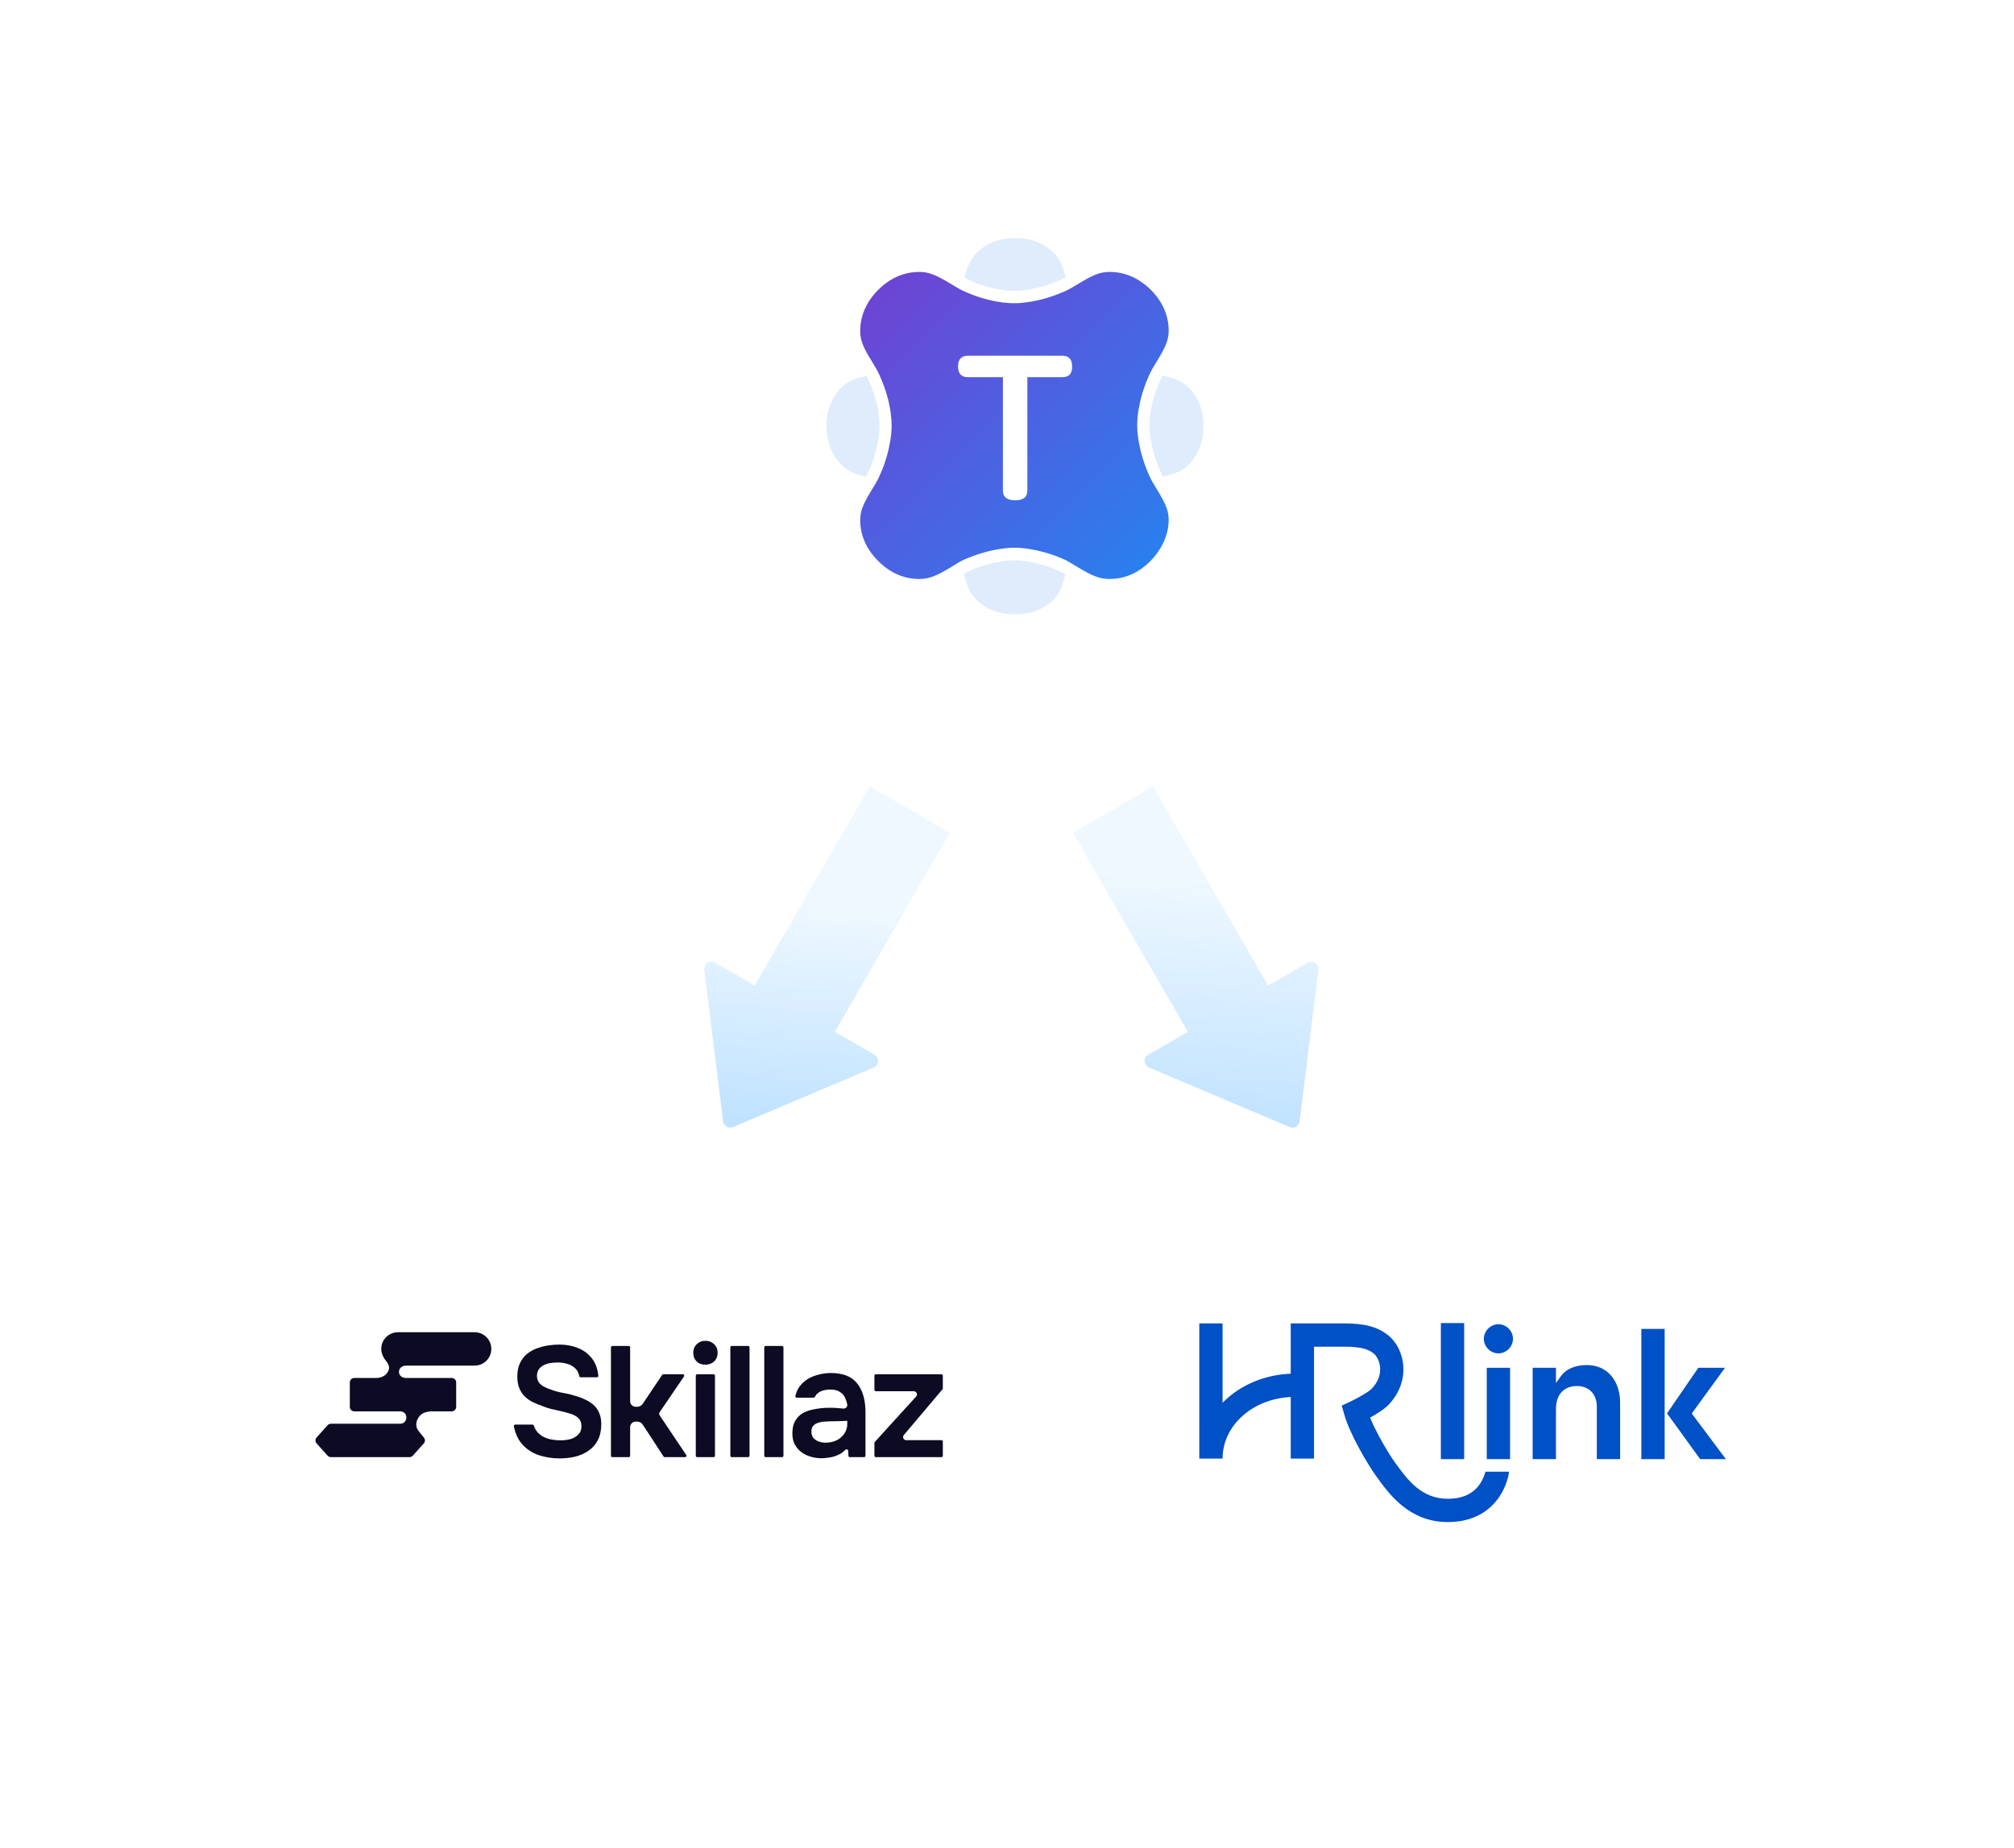 <?xml version="1.0" encoding="UTF-8"?> <svg xmlns="http://www.w3.org/2000/svg" width="557" height="511" viewBox="0 0 557 511" fill="none"><g filter="url(#filter0_d_309_100)"><path d="M340.097 42.887H219.317C211.248 42.887 204.707 49.428 204.707 57.497V178.277C204.707 186.346 211.248 192.887 219.317 192.887H340.097C348.166 192.887 354.707 186.346 354.707 178.277V57.497C354.707 49.428 348.166 42.887 340.097 42.887Z" fill="white"></path></g><path d="M306.847 75.207C304.254 75.207 302.274 76.049 298.488 78.341C296.536 79.531 295.895 79.879 294.963 80.343C291.643 81.852 288.439 82.867 285.352 83.389C284.216 83.593 283.168 83.709 282.207 83.796C281.537 83.854 281.071 83.854 280.576 83.854H280.547C279.993 83.854 279.556 83.854 278.886 83.796C277.925 83.738 276.877 83.622 275.741 83.418C272.683 82.867 269.479 81.91 266.188 80.343C265.256 79.908 264.673 79.56 262.722 78.37C258.906 76.078 256.897 75.207 254.276 75.207C250.023 75.207 246.208 76.89 243.004 80.053L242.771 80.256C239.626 83.506 237.907 87.277 237.907 91.572C237.907 94.154 238.752 96.098 241.082 99.87C242.276 101.843 242.626 102.452 243.062 103.38C244.606 106.717 245.625 109.938 246.15 112.984C246.324 114.116 246.47 115.16 246.528 116.089C246.587 116.756 246.587 117.191 246.587 117.713C246.587 118.178 246.587 118.671 246.528 119.309C246.441 120.267 246.354 121.34 246.121 122.443C245.596 125.489 244.606 128.739 243.062 132.017L242.713 132.714C242.305 133.468 242.043 133.961 241.053 135.557C238.752 139.329 237.907 141.273 237.907 143.826C237.907 148.062 239.596 151.834 242.771 155.055L242.946 155.229C246.15 158.42 249.994 160.132 254.276 160.132C257.013 160.132 259.198 159.175 263.159 156.766C265.139 155.548 265.401 155.374 266.159 154.997C269.479 153.488 272.712 152.501 275.77 151.95C276.906 151.776 277.954 151.631 278.916 151.544C279.585 151.486 280.051 151.486 280.547 151.486C281.013 151.486 281.508 151.486 282.148 151.544C283.11 151.631 284.129 151.718 285.265 151.95C288.323 152.472 291.527 153.43 294.876 154.968L294.905 154.997C295.662 155.403 295.925 155.577 297.905 156.766C301.866 159.175 304.051 160.132 306.817 160.132C311.041 160.132 314.798 158.478 318.031 155.316C321.205 152.095 323.215 148.033 323.215 143.797C323.215 141.215 322.341 139.242 320.04 135.47C318.817 133.526 318.497 132.888 318.031 131.959C316.516 128.652 315.526 125.431 314.973 122.385C314.798 121.224 314.652 120.209 314.565 119.251C314.536 118.584 314.506 118.12 314.506 117.626C314.506 117.104 314.536 116.64 314.565 116.002C314.652 115.044 314.74 114 314.973 112.897C315.497 109.821 316.487 106.601 318.031 103.293L318.118 103.148C318.526 102.249 318.875 101.668 320.04 99.783C322.341 96.011 323.215 94.038 323.215 91.484C323.215 87.219 321.497 83.448 318.351 80.227L318.176 80.053C314.943 76.919 311.128 75.207 306.847 75.207Z" fill="url(#paint0_linear_309_100)"></path><path d="M280.896 65.836H280.605C276.557 65.865 272.858 67.112 269.945 70.043C268.198 71.813 267.411 74.308 266.771 76.832L267.673 77.296C271.955 79.298 276.644 80.459 280.576 80.459C282.44 80.459 287.391 80.14 293.595 77.267L294.731 76.687C294.09 74.192 293.304 71.755 291.585 70.014C288.614 67.112 284.916 65.865 280.896 65.836Z" fill="#2A7FEE" fill-opacity="0.15"></path><path d="M239.625 103.931C237.062 104.57 234.558 105.324 232.781 107.094C229.868 109.995 228.616 113.68 228.587 117.713V117.974C228.616 122.007 229.868 125.721 232.781 128.651C234.528 130.392 236.946 131.234 239.451 131.872L240.062 130.711C243.033 124.27 243.266 119.164 243.266 117.742C243.266 115.914 242.946 110.982 240.062 104.773L239.625 103.931Z" fill="#2A7FEE" fill-opacity="0.15"></path><path d="M321.556 103.844L321.06 104.773C318.177 110.953 317.886 115.885 317.886 117.713C317.886 119.135 318.119 124.299 321.09 130.682L321.701 131.843C324.293 131.205 326.856 130.45 328.633 128.651C331.545 125.721 332.798 122.065 332.827 118.032V117.771C332.798 113.709 331.575 109.995 328.633 107.065C326.827 105.266 324.206 104.511 321.556 103.844Z" fill="#2A7FEE" fill-opacity="0.15"></path><path d="M280.546 154.967C279.118 154.967 274.051 155.199 267.672 158.101L266.565 158.739C267.235 161.321 268.051 163.875 269.886 165.703C272.798 168.633 276.497 169.881 280.546 169.91L280.837 169.939C284.885 169.91 288.555 168.662 291.467 165.732C293.244 163.962 294.001 161.437 294.642 158.884C294.205 158.623 293.768 158.362 293.361 158.159C287.04 155.199 281.973 154.967 280.546 154.967Z" fill="#2A7FEE" fill-opacity="0.15"></path><path fill-rule="evenodd" clip-rule="evenodd" d="M293.856 104.309H284.128V135.702C284.128 137.472 283.022 138.371 280.75 138.371C278.478 138.371 277.371 137.443 277.371 135.702V104.309H267.643C265.867 104.309 264.964 103.351 264.964 101.32C264.964 99.376 265.896 98.39 267.643 98.39H293.827C295.604 98.39 296.506 99.376 296.506 101.32C296.565 103.351 295.633 104.309 293.856 104.309Z" fill="white"></path><path fill-rule="evenodd" clip-rule="evenodd" d="M230.894 285.367L241.839 291.686C243.269 292.512 243.139 294.617 241.618 295.26L202.744 311.708C201.521 312.226 200.143 311.43 199.979 310.112L194.787 268.222C194.583 266.583 196.341 265.418 197.771 266.244L208.717 272.563L240.511 217.494L262.689 230.298L230.894 285.367Z" fill="url(#paint1_linear_309_100)"></path><path fill-rule="evenodd" clip-rule="evenodd" d="M350.697 272.563L318.902 217.494L296.725 230.298L328.519 285.367L317.574 291.686C316.144 292.512 316.274 294.617 317.795 295.26L356.67 311.708C357.892 312.226 359.27 311.43 359.434 310.112L364.627 268.222C364.83 266.583 363.072 265.418 361.642 266.244L350.697 272.563Z" fill="url(#paint2_linear_309_100)"></path><g filter="url(#filter1_d_309_100)"><path d="M482.39 340.313H322.61C314.541 340.313 308 346.854 308 354.923V418.39C308 426.459 314.541 433 322.61 433H482.39C490.459 433 497 426.459 497 418.39V354.923C497 346.854 490.459 340.313 482.39 340.313Z" fill="white"></path></g><path d="M409.25 410.48C407.388 413.163 404.42 414.524 400.429 414.524C393.022 414.524 389.163 409.15 385.756 404.409L385.728 404.37C383.792 401.676 380.628 396.214 378.907 392.076C380.649 391.118 382.792 389.8 384.012 388.528C386.91 385.507 388.365 381.717 388.11 377.856C387.883 374.416 386.317 371.221 383.925 369.309C381.003 366.974 377.494 366.022 371.817 366.022H363.409H356.973V379.925C350.353 380.193 344.2 382.552 339.534 386.635C339.04 387.067 338.569 387.514 338.118 387.974V366.02H331.682V403.403H338.118C338.118 398.901 340.125 394.666 343.771 391.477C347.271 388.416 351.92 386.627 356.975 386.368V403.403H363.411V372.456H371.818C376.581 372.456 378.499 373.207 379.911 374.336C380.709 374.974 381.569 376.442 381.691 378.281C381.786 379.72 381.461 381.894 379.371 384.072C378.452 385.03 375.355 386.739 373.551 387.59L371.075 388.761L371.833 391.392C373.4 396.825 378.333 405.1 380.504 408.123L380.532 408.16C384.191 413.256 389.722 420.956 400.43 420.956C408.188 420.956 412.384 417.253 414.54 414.145C416.808 410.877 417.268 407.646 417.312 407.286C417.318 407.238 417.327 407.154 417.34 407.029H410.811C410.627 407.765 410.189 409.127 409.25 410.48Z" fill="#0050C6"></path><path d="M404.938 365.925H398.492V403.556H404.938V365.925Z" fill="#0050C6"></path><path d="M417.631 378.29H411.186V403.554H417.631V378.29Z" fill="#0050C6"></path><path d="M414.407 366.247C412.224 366.247 410.379 368.092 410.379 370.276C410.379 372.46 412.224 374.305 414.407 374.305C416.591 374.305 418.436 372.46 418.436 370.276C418.438 368.092 416.591 366.247 414.407 366.247Z" fill="#0050C6"></path><path d="M438.821 377.538C435.717 377.538 433.153 378.613 431.787 380.485L430.322 382.492V378.29H423.877V403.554H430.322V389.685C430.322 385.71 432.495 383.336 436.132 383.336C439.466 383.336 441.62 385.574 441.62 389.038V403.552H448.065V387.855C448.065 382.721 445.207 377.538 438.821 377.538Z" fill="#0050C6"></path><path d="M460.382 367.537H453.937V403.554H460.382V367.537Z" fill="#0050C6"></path><path d="M467.875 390.929L477.077 378.29H469.685L461.048 390.9L470.208 403.556H477.319L467.875 390.929Z" fill="#0050C6"></path><g filter="url(#filter2_d_309_100)"><path d="M273.39 340.313H74.61C66.541 340.313 60 346.854 60 354.923V418.39C60 426.459 66.541 433 74.61 433H273.39C281.459 433 288 426.459 288 418.39V354.923C288 346.854 281.459 340.313 273.39 340.313Z" fill="white"></path></g><path d="M242.217 403.004C242.005 403.004 241.833 402.832 241.833 402.62V399.064C241.833 398.969 241.869 398.877 241.934 398.806L253.377 386.227C253.882 385.672 253.488 384.782 252.739 384.782H242.217C242.005 384.782 241.833 384.61 241.833 384.398V380.469C241.833 380.257 242.005 380.085 242.217 380.085H260.368C260.58 380.085 260.752 380.257 260.752 380.469V383.989C260.752 384.08 260.719 384.168 260.662 384.237L249.968 396.886C249.493 397.447 249.893 398.307 250.627 398.307H260.368C260.58 398.307 260.752 398.479 260.752 398.691V402.62C260.752 402.832 260.58 403.004 260.368 403.004H242.217Z" fill="#0C0B23"></path><path d="M227.23 403.308C226.158 403.308 225.143 403.163 224.186 402.873C223.229 402.584 222.374 402.163 221.621 401.612C220.867 401.032 220.258 400.322 219.794 399.481C219.359 398.611 219.142 397.597 219.142 396.437C219.142 394.958 219.432 393.755 220.011 392.827C220.591 391.871 221.374 391.146 222.359 390.653C223.374 390.16 224.52 389.827 225.795 389.653C227.072 389.45 227.76 389.348 229.796 389.348C230.911 389.348 232.204 389.463 233.148 389.567C233.846 389.644 234.459 389.099 234.316 388.411C234.184 387.775 233.985 387.165 233.798 386.739C233.478 385.985 232.971 385.391 232.276 384.956C231.608 384.521 230.739 384.303 229.666 384.303C228.97 384.303 228.317 384.39 227.709 384.564C227.13 384.709 226.622 384.956 226.187 385.304C225.85 385.568 225.593 385.903 225.417 386.307C225.35 386.458 225.206 386.565 225.041 386.565H220.336C220.098 386.565 219.917 386.351 219.969 386.118C220.191 385.12 220.567 384.254 221.099 383.521C221.737 382.651 222.504 381.941 223.404 381.39C224.331 380.839 225.346 380.433 226.448 380.172C227.55 379.882 228.666 379.737 229.796 379.737C233.131 379.737 235.552 380.694 237.059 382.607C238.596 384.521 239.364 387.203 239.364 390.653V402.62C239.364 402.832 239.192 403.004 238.98 403.004H235.035C234.83 403.004 234.661 402.842 234.651 402.637L234.591 401.257C234.573 400.871 234.047 400.712 233.783 400.992C233.292 401.511 232.745 401.921 232.145 402.221C231.218 402.685 230.319 402.975 229.449 403.091C228.579 403.236 227.84 403.308 227.23 403.308ZM228.274 399.003C229.434 399.003 230.464 398.786 231.363 398.351C232.261 397.916 232.971 397.307 233.493 396.524C234.045 395.741 234.32 394.842 234.32 393.828V392.961C234.32 392.961 232.174 393.076 231.006 393.076C229.838 393.076 228.752 393.117 228.057 393.175C227.39 393.204 226.782 393.32 226.23 393.523C225.68 393.697 225.23 393.973 224.883 394.35C224.563 394.726 224.404 395.263 224.404 395.959C224.404 396.655 224.578 397.22 224.926 397.655C225.303 398.09 225.781 398.423 226.36 398.655C226.97 398.887 227.607 399.003 228.274 399.003Z" fill="#0C0B23"></path><path d="M211.751 403.004C211.539 403.004 211.367 402.832 211.367 402.62V372.641C211.367 372.429 211.539 372.257 211.751 372.257H216.289C216.501 372.257 216.673 372.429 216.673 372.641V402.62C216.673 402.832 216.501 403.004 216.289 403.004H211.751Z" fill="#0C0B23"></path><path d="M202.371 403.004C202.159 403.004 201.987 402.832 201.987 402.62V372.641C201.987 372.429 202.159 372.257 202.371 372.257H206.909C207.121 372.257 207.293 372.429 207.293 372.641V402.62C207.293 402.832 207.121 403.004 206.909 403.004H202.371Z" fill="#0C0B23"></path><path d="M192.811 403.004C192.599 403.004 192.427 402.833 192.427 402.621V380.469C192.427 380.257 192.599 380.085 192.811 380.085H197.349C197.561 380.085 197.733 380.257 197.733 380.469V402.621C197.733 402.833 197.561 403.004 197.349 403.004H192.811ZM195.08 377.433C194.065 377.433 193.254 377.128 192.645 376.519C192.036 375.91 191.731 375.113 191.731 374.127C191.731 373.171 192.05 372.388 192.688 371.779C193.326 371.141 194.123 370.822 195.08 370.822C196.008 370.822 196.805 371.127 197.472 371.735C198.139 372.344 198.472 373.142 198.472 374.127C198.472 375.113 198.153 375.91 197.516 376.519C196.878 377.128 196.066 377.433 195.08 377.433Z" fill="#0C0B23"></path><path d="M169.351 403.004C169.139 403.004 168.967 402.832 168.967 402.62V372.641C168.967 372.429 169.139 372.257 169.351 372.257H173.889C174.101 372.257 174.273 372.429 174.273 372.641V387.534C174.273 388.382 174.96 389.069 175.808 389.069H176.24C176.849 389.069 177.419 388.765 177.759 388.259L183.125 380.255C183.196 380.149 183.316 380.085 183.444 380.085H188.855C189.163 380.085 189.346 380.43 189.172 380.685L182.437 390.572C182.26 390.831 182.259 391.171 182.433 391.432L189.789 402.406C189.96 402.661 189.778 403.004 189.471 403.004H183.838C183.709 403.004 183.588 402.938 183.517 402.83L177.757 394.006C177.419 393.488 176.843 393.176 176.225 393.176H175.808C174.96 393.176 174.273 393.864 174.273 394.712V402.62C174.273 402.832 174.101 403.004 173.889 403.004H169.351Z" fill="#0C0B23"></path><path d="M154.767 403.352C152.709 403.352 150.766 403.047 148.94 402.439C147.142 401.801 145.635 400.8 144.417 399.438C143.281 398.14 142.512 396.477 142.107 394.448C142.061 394.215 142.242 394.002 142.479 394.002H147.265C147.433 394.002 147.581 394.112 147.636 394.271C147.987 395.274 148.508 396.068 149.201 396.654C149.984 397.292 150.897 397.742 151.941 398.003C152.984 398.235 154.043 398.351 155.115 398.351C156.072 398.351 156.971 398.235 157.812 398.003C158.681 397.742 159.392 397.321 159.943 396.741C160.523 396.162 160.812 395.393 160.812 394.437C160.812 393.712 160.653 393.132 160.334 392.697C160.044 392.233 159.624 391.856 159.073 391.566C158.551 391.247 157.913 391.001 157.159 390.827C156.434 390.595 155.652 390.392 154.811 390.218C153.97 390.044 153.144 389.856 152.332 389.653C151.52 389.45 150.752 389.189 150.027 388.87C149.099 388.551 148.2 388.189 147.331 387.783C146.49 387.348 145.751 386.826 145.113 386.217C144.504 385.608 144.011 384.854 143.634 383.955C143.257 383.057 143.069 381.984 143.069 380.737C143.069 379.317 143.301 378.099 143.765 377.084C144.257 376.04 144.895 375.185 145.678 374.518C146.49 373.851 147.389 373.33 148.374 372.953C149.389 372.576 150.433 372.3 151.506 372.126C152.607 371.952 153.651 371.865 154.637 371.865C156.55 371.865 158.29 372.184 159.856 372.822C161.45 373.46 162.755 374.446 163.77 375.78C164.717 377.025 165.286 378.599 165.475 380.501C165.497 380.723 165.32 380.911 165.098 380.911H160.588C160.394 380.911 160.232 380.765 160.197 380.574C160.047 379.745 159.715 379.075 159.203 378.563C158.623 377.954 157.899 377.519 157.029 377.258C156.159 376.968 155.217 376.823 154.202 376.823C153.506 376.823 152.81 376.881 152.115 376.997C151.448 377.113 150.839 377.316 150.288 377.606C149.766 377.896 149.331 378.287 148.983 378.78C148.664 379.244 148.505 379.838 148.505 380.563C148.505 381.201 148.664 381.767 148.983 382.259C149.302 382.723 149.737 383.115 150.288 383.434C150.868 383.753 151.549 384.042 152.332 384.303C153.347 384.709 154.449 385.014 155.637 385.217C156.855 385.42 158 385.695 159.073 386.043C160.117 386.333 161.073 386.695 161.943 387.13C162.842 387.536 163.61 388.044 164.248 388.652C164.886 389.232 165.379 389.957 165.727 390.827C166.104 391.668 166.292 392.682 166.292 393.871C166.292 395.611 165.973 397.089 165.335 398.307C164.727 399.496 163.871 400.467 162.769 401.221C161.697 401.975 160.465 402.526 159.073 402.873C157.71 403.192 156.275 403.352 154.767 403.352Z" fill="#0C0B23"></path><path d="M105.439 373.073C105.439 370.522 107.506 368.455 110.056 368.455H131.265C133.815 368.455 135.883 370.522 135.883 373.073C135.883 375.623 133.815 377.691 131.265 377.691H112.328C109.714 377.691 109.646 381.103 112.328 381.103H124.921C125.607 381.103 126.163 381.659 126.163 382.345V389.097C126.163 389.783 125.607 390.339 124.921 390.339H119.745C117.817 390.339 116.278 390.802 115.47 392.535C114.976 393.595 114.978 394.75 115.737 395.729C116.497 396.709 117.203 397.556 117.203 397.556C117.627 398.028 117.627 398.744 117.203 399.216L114.169 402.592C113.933 402.854 113.597 403.004 113.245 403.004H91.525C91.172 403.004 90.837 402.854 90.601 402.592L87.567 399.216C87.142 398.744 87.142 398.028 87.567 397.556L90.601 394.18C90.837 393.918 91.172 393.768 91.525 393.768H110.608C112.982 393.768 112.982 390.339 110.608 390.339H97.987C97.301 390.339 96.745 389.783 96.745 389.097V382.345C96.745 381.659 97.301 381.103 97.987 381.103H104.073C105.725 381.103 106.786 380.28 107.31 379.331C108.217 377.691 106.759 376.505 106.276 375.725C105.793 374.945 105.439 374.06 105.439 373.073Z" fill="#0C0B23"></path><defs><filter id="filter0_d_309_100" x="144.707" y="0.887" width="270" height="270" filterUnits="userSpaceOnUse" color-interpolation-filters="sRGB"><feFlood flood-opacity="0" result="BackgroundImageFix"></feFlood><feColorMatrix in="SourceAlpha" type="matrix" values="0 0 0 0 0 0 0 0 0 0 0 0 0 0 0 0 0 0 127 0" result="hardAlpha"></feColorMatrix><feOffset dy="18"></feOffset><feGaussianBlur stdDeviation="30"></feGaussianBlur><feComposite in2="hardAlpha" operator="out"></feComposite><feColorMatrix type="matrix" values="0 0 0 0 0.067 0 0 0 0 0.067 0 0 0 0 0.239 0 0 0 0.07 0"></feColorMatrix><feBlend mode="normal" in2="BackgroundImageFix" result="effect1_dropShadow_309_100"></feBlend><feBlend mode="normal" in="SourceGraphic" in2="effect1_dropShadow_309_100" result="shape"></feBlend></filter><filter id="filter1_d_309_100" x="248" y="298.313" width="309" height="212.687" filterUnits="userSpaceOnUse" color-interpolation-filters="sRGB"><feFlood flood-opacity="0" result="BackgroundImageFix"></feFlood><feColorMatrix in="SourceAlpha" type="matrix" values="0 0 0 0 0 0 0 0 0 0 0 0 0 0 0 0 0 0 127 0" result="hardAlpha"></feColorMatrix><feOffset dy="18"></feOffset><feGaussianBlur stdDeviation="30"></feGaussianBlur><feComposite in2="hardAlpha" operator="out"></feComposite><feColorMatrix type="matrix" values="0 0 0 0 0.067 0 0 0 0 0.067 0 0 0 0 0.239 0 0 0 0.07 0"></feColorMatrix><feBlend mode="normal" in2="BackgroundImageFix" result="effect1_dropShadow_309_100"></feBlend><feBlend mode="normal" in="SourceGraphic" in2="effect1_dropShadow_309_100" result="shape"></feBlend></filter><filter id="filter2_d_309_100" x="0" y="298.313" width="348" height="212.687" filterUnits="userSpaceOnUse" color-interpolation-filters="sRGB"><feFlood flood-opacity="0" result="BackgroundImageFix"></feFlood><feColorMatrix in="SourceAlpha" type="matrix" values="0 0 0 0 0 0 0 0 0 0 0 0 0 0 0 0 0 0 127 0" result="hardAlpha"></feColorMatrix><feOffset dy="18"></feOffset><feGaussianBlur stdDeviation="30"></feGaussianBlur><feComposite in2="hardAlpha" operator="out"></feComposite><feColorMatrix type="matrix" values="0 0 0 0 0.067 0 0 0 0 0.067 0 0 0 0 0.239 0 0 0 0.07 0"></feColorMatrix><feBlend mode="normal" in2="BackgroundImageFix" result="effect1_dropShadow_309_100"></feBlend><feBlend mode="normal" in="SourceGraphic" in2="effect1_dropShadow_309_100" result="shape"></feBlend></filter><linearGradient id="paint0_linear_309_100" x1="242.479" y1="79.765" x2="318.12" y2="155.696" gradientUnits="userSpaceOnUse"><stop stop-color="#6D44D4"></stop><stop offset="1" stop-color="#2A7FEE"></stop></linearGradient><linearGradient id="paint1_linear_309_100" x1="235.046" y1="229" x2="228.73" y2="311.868" gradientUnits="userSpaceOnUse"><stop offset="0.261" stop-color="#EFF8FF"></stop><stop offset="1" stop-color="#BFE2FF"></stop></linearGradient><linearGradient id="paint2_linear_309_100" x1="337" y1="229" x2="330.684" y2="311.868" gradientUnits="userSpaceOnUse"><stop offset="0.171" stop-color="#EFF8FF"></stop><stop offset="1" stop-color="#BFE2FF"></stop></linearGradient></defs></svg> 